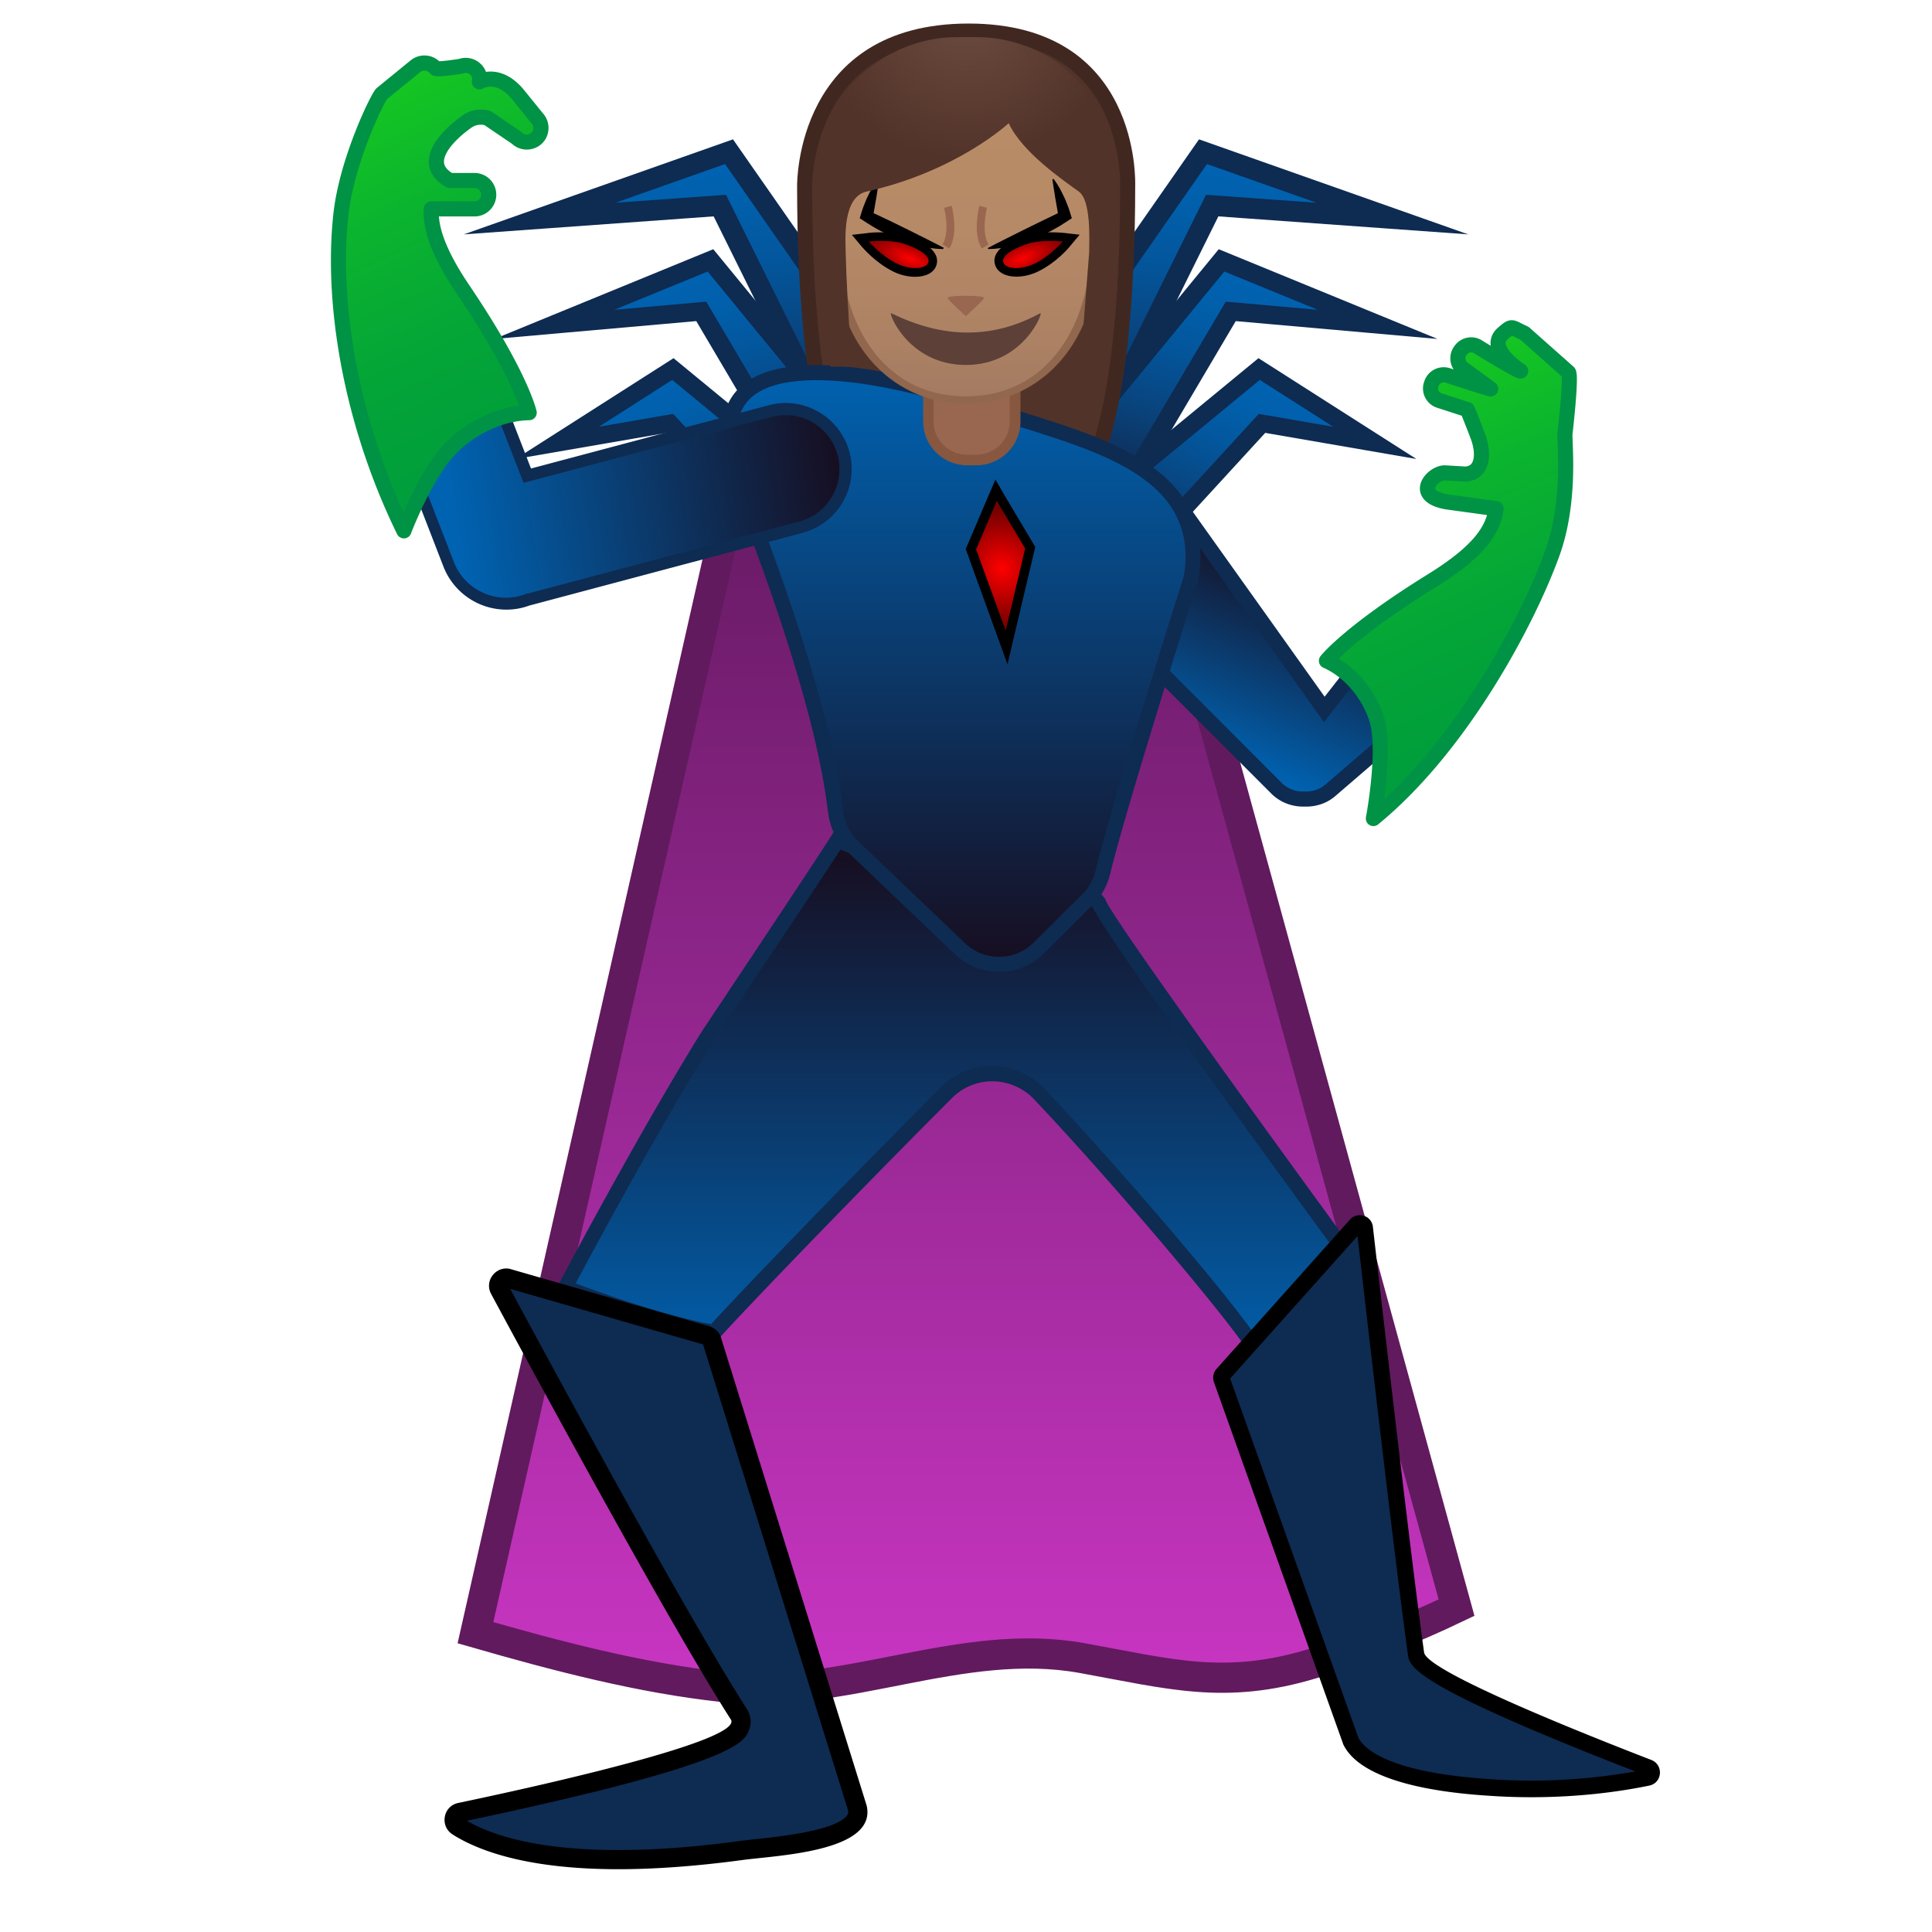 <?xml version="1.0" encoding="utf-8"?><!-- Скачано с сайта svg4.ru / Downloaded from svg4.ru -->
<svg width="800px" height="800px" viewBox="0 0 128 128" xmlns="http://www.w3.org/2000/svg" xmlns:xlink="http://www.w3.org/1999/xlink" aria-hidden="true" role="img" class="iconify iconify--noto" preserveAspectRatio="xMidYMid meet">
<linearGradient id="IconifyId17ecdb2904d178eab25027" x1="64" x2="64" y1="34.333" y2="110.86" gradientUnits="userSpaceOnUse">
<stop stop-color="#691B66" offset="0">
</stop>
<stop stop-color="#C735C1" offset="1">
</stop>
</linearGradient>
<path d="M48.75 31.83L31.5 108.17c5.32 1.53 10.92 3.01 16.42 3.6c8.01.87 15.75-3.36 23.76-1.92c5.83 1.05 9.46 2.13 15.28.37c3.26-.98 6.47-2.24 9.54-3.71L76 31.83H48.75z" fill="url(#IconifyId17ecdb2904d178eab25027)" stroke="#611A5E" stroke-miterlimit="10" stroke-width="2">
</path>
<g stroke="#0E2B52" stroke-miterlimit="10">
<linearGradient id="IconifyId17ecdb2904d178eab25028" x1="58.569" x2="58.569" y1="17.695" y2="39.902" gradientTransform="matrix(1.065 -.128 .129 1.075 -16.28 -1.387)" gradientUnits="userSpaceOnUse">
<stop stop-color="#0063B2" offset=".003">
</stop>
<stop stop-color="#0160AC" offset=".136">
</stop>
<stop stop-color="#03569C" offset=".311">
</stop>
<stop stop-color="#084681" offset=".508">
</stop>
<stop stop-color="#0E305B" offset=".722">
</stop>
<stop stop-color="#15142B" offset=".948">
</stop>
<stop stop-color="#170D1F" offset="1">
</stop>
</linearGradient>
<path fill="url(#IconifyId17ecdb2904d178eab25028)" stroke-width="1.368" d="M35.75 14.48l12.55-4.43l16.01 22.96l-6.75.54l-9.87-19.93z">
</path>
<linearGradient id="IconifyId17ecdb2904d178eab25029" x1="62.767" x2="62.767" y1="27.316" y2="46.182" gradientTransform="matrix(.992 -.279 .289 1.031 -24.035 6.935)" gradientUnits="userSpaceOnUse">
<stop stop-color="#0063B2" offset=".003">
</stop>
<stop stop-color="#0160AC" offset=".136">
</stop>
<stop stop-color="#03569C" offset=".311">
</stop>
<stop stop-color="#084681" offset=".508">
</stop>
<stop stop-color="#0E305B" offset=".722">
</stop>
<stop stop-color="#15142B" offset=".948">
</stop>
<stop stop-color="#170D1F" offset="1">
</stop>
</linearGradient>
<path fill="url(#IconifyId17ecdb2904d178eab25029)" stroke-width="1.225" d="M36.73 21.49l10.34-4.24l14.37 17.52l-5.82 1.37l-9.16-15.51z">
</path>
<linearGradient id="IconifyId17ecdb2904d178eab25030" x1="66.786" x2="66.786" y1="29.593" y2="47.655" gradientTransform="rotate(-24.638 44.082 77.81)" gradientUnits="userSpaceOnUse">
<stop stop-color="#0063B2" offset=".003">
</stop>
<stop stop-color="#0160AC" offset=".136">
</stop>
<stop stop-color="#03569C" offset=".311">
</stop>
<stop stop-color="#084681" offset=".508">
</stop>
<stop stop-color="#0E305B" offset=".722">
</stop>
<stop stop-color="#15142B" offset=".948">
</stop>
<stop stop-color="#170D1F" offset="1">
</stop>
</linearGradient>
<path fill="url(#IconifyId17ecdb2904d178eab25030)" stroke-width="1.167" d="M36.92 29.34l7.66-4.89l15.93 13.11l-5.37 2.21l-10.75-11.72z">
</path>
<linearGradient id="IconifyId17ecdb2904d178eab25031" x1="133.39" x2="133.39" y1="26.606" y2="48.812" gradientTransform="matrix(-1.065 -.128 -.129 1.075 225.13 -1.387)" gradientUnits="userSpaceOnUse">
<stop stop-color="#0063B2" offset=".003">
</stop>
<stop stop-color="#0160AC" offset=".136">
</stop>
<stop stop-color="#03569C" offset=".311">
</stop>
<stop stop-color="#084681" offset=".508">
</stop>
<stop stop-color="#0E305B" offset=".722">
</stop>
<stop stop-color="#15142B" offset=".948">
</stop>
<stop stop-color="#170D1F" offset="1">
</stop>
</linearGradient>
<path fill="url(#IconifyId17ecdb2904d178eab25031)" stroke-width="1.368" d="M92.25 14.48L79.7 10.05L63.69 33.01l6.75.54l9.87-19.93z">
</path>
<linearGradient id="IconifyId17ecdb2904d178eab25032" x1="138.32" x2="138.32" y1="47.737" y2="66.602" gradientTransform="matrix(-.992 -.279 -.289 1.031 232.88 6.935)" gradientUnits="userSpaceOnUse">
<stop stop-color="#0063B2" offset=".003">
</stop>
<stop stop-color="#0160AC" offset=".136">
</stop>
<stop stop-color="#03569C" offset=".311">
</stop>
<stop stop-color="#084681" offset=".508">
</stop>
<stop stop-color="#0E305B" offset=".722">
</stop>
<stop stop-color="#15142B" offset=".948">
</stop>
<stop stop-color="#170D1F" offset="1">
</stop>
</linearGradient>
<path fill="url(#IconifyId17ecdb2904d178eab25032)" stroke-width="1.225" d="M91.27 21.49l-10.34-4.24l-14.37 17.52l5.82 1.37l9.16-15.51z">
</path>
<linearGradient id="IconifyId17ecdb2904d178eab25033" x1="140.28" x2="140.28" y1="63.296" y2="81.358" gradientTransform="scale(-1 1) rotate(-24.638 -60.34 555.976)" gradientUnits="userSpaceOnUse">
<stop stop-color="#0063B2" offset=".003">
</stop>
<stop stop-color="#0160AC" offset=".136">
</stop>
<stop stop-color="#03569C" offset=".311">
</stop>
<stop stop-color="#084681" offset=".508">
</stop>
<stop stop-color="#0E305B" offset=".722">
</stop>
<stop stop-color="#15142B" offset=".948">
</stop>
<stop stop-color="#170D1F" offset="1">
</stop>
</linearGradient>
<path fill="url(#IconifyId17ecdb2904d178eab25033)" stroke-width="1.167" d="M91.08 29.34l-7.66-4.89l-15.93 13.11l5.37 2.21l10.75-11.72z">
</path>
</g>
<path d="M59.27 33.76s-1.86-.1-2.79-1.39c-2.05-2.84-3.17-9.97-3.17-20.06c0-.19.02-4.5 2.95-7.43c1.87-1.87 4.53-2.82 7.91-2.82c3.35 0 5.97.94 7.77 2.78c2.72 2.77 2.78 6.69 2.76 7.45c0 10.12-1.13 17.25-3.17 20.09c-.9 1.25-2.66 1.38-2.8 1.39L64 33.76h-4.73z" fill="#523329">
</path>
<path d="M64.17 2.56c3.21 0 5.71.88 7.42 2.63c2.63 2.69 2.63 6.65 2.62 7.13c0 9.99-1.09 17.01-3.08 19.77c-.78 1.08-2.4 1.18-2.38 1.18l-4.74-.01l-4.7.01c-.02 0-1.64-.09-2.42-1.18c-1.99-2.76-3.08-9.78-3.08-19.78c0-.17.02-4.28 2.81-7.07c1.77-1.78 4.31-2.68 7.55-2.68m0-1c-11.45 0-11.36 10.59-11.36 10.76c0 6.86.52 16.54 3.27 20.35c1.09 1.51 3.19 1.59 3.19 1.59l4.74-.01l4.74.01s2.1-.08 3.19-1.59c2.74-3.81 3.27-13.5 3.27-20.35c0-.17.41-10.76-11.04-10.76z" fill="#402821">
</path>
<linearGradient id="IconifyId17ecdb2904d178eab25034" x1="78.815" x2="84.271" y1="49.594" y2="36.305" gradientUnits="userSpaceOnUse">
<stop stop-color="#0063B2" offset=".003">
</stop>
<stop stop-color="#170D1F" offset="1">
</stop>
</linearGradient>
<path d="M86.34 52.95c-.67 0-1.3-.25-1.76-.72L70.44 38.09c-.97-.97-.97-2.56 0-3.54l1.95-1.94c.31-.31.99-.49 1.87-.49c1.44 0 3.04.47 3.64 1.07L87.74 47l3.19-4.09c.38-.32.96-.53 1.56-.53c.73 0 1.42.32 1.9.87l.22.25c.43.5.64 1.15.59 1.82s-.35 1.27-.86 1.71l-6.19 5.33c-.45.38-1.01.59-1.63.59h-.18z" fill="url(#IconifyId17ecdb2904d178eab25034)">
</path>
<path d="M74.26 32.62c1.36 0 2.74.45 3.24.88l9.44 13.25l.78 1.09l.82-1.06l2.71-3.48c.35-.27.78-.42 1.23-.42c.59 0 1.14.25 1.52.69l.22.25c.72.84.63 2.1-.21 2.82l-6.19 5.33c-.45.39-.96.47-1.31.47h-.18c-.54 0-1.04-.2-1.41-.57L70.8 37.73c-.78-.78-.78-2.05 0-2.83l1.94-1.94c.17-.17.71-.34 1.52-.34m0-1c-.94 0-1.78.19-2.23.64l-1.94 1.94a3 3 0 0 0 0 4.24l14.14 14.14c.58.58 1.35.86 2.12.86H86.53c.69 0 1.39-.22 1.95-.71l6.19-5.33a3.015 3.015 0 0 0 .32-4.23l-.22-.25a2.983 2.983 0 0 0-2.28-1.04a3 3 0 0 0-1.95.72l-2.78 3.56l-9.5-13.33c-.73-.72-2.49-1.21-4-1.21z" fill="#0E2B52">
</path>
<linearGradient id="IconifyId17ecdb2904d178eab25035" x1="63.177" x2="63.177" y1="56.031" y2="91.612" gradientUnits="userSpaceOnUse">
<stop stop-color="#170D1F" offset="0">
</stop>
<stop stop-color="#0063B2" offset=".997">
</stop>
</linearGradient>
<path d="M83.17 89.36c-1.68-2.64-9.48-11.79-14.32-16.87a4.28 4.28 0 0 0-3.12-1.34c-1.14 0-2.22.45-3.02 1.25c-6.19 6.2-13.52 13.79-15.4 15.89c-3.62-.65-8.31-2.38-9.86-2.97c1.12-2.11 5.6-10.49 9.47-16.72c.03-.05.45-.68 1.08-1.63c5.25-7.88 6.92-10.42 7.46-11.28c.99.35 3.94 1.48 8.28 3.93c.76.43 1.54.65 2.31.65c2.25 0 3.81-1.83 4.5-2.82c.22.24.54.58 1 1.06c.47.5 1.12 1.17 1.23 1.32c.88 1.9 12.22 17.48 16.1 22.78c-.7 1.08-3.34 4.98-5.71 6.75z" fill="url(#IconifyId17ecdb2904d178eab25035)">
</path>
<path d="M55.68 56.29c1.23.46 3.97 1.58 7.83 3.76c.84.47 1.7.71 2.55.71c2.12 0 3.68-1.46 4.54-2.55c.17.18.37.39.6.63c.45.47 1.07 1.12 1.18 1.27a.876.876 0 0 1-.14-.33c.22 1.04 8.74 12.85 16.03 22.82c-.84 1.26-2.99 4.33-5 6.02c-2.36-3.43-10.13-12.34-14.07-16.49c-.92-.96-2.15-1.5-3.48-1.5c-1.28 0-2.48.5-3.38 1.4c-6 6.01-13.08 13.34-15.23 15.7c-3.19-.61-7.12-2.01-8.97-2.7c1.44-2.71 5.58-10.38 9.18-16.18c.04-.07.45-.68 1.07-1.61c4.65-6.93 6.52-9.75 7.29-10.95m-.43-1.21c-.04.2-8.65 13.1-8.75 13.25c-4.5 7.25-9.75 17.25-9.75 17.25s6.25 2.5 10.75 3.25c1.53-1.75 9.16-9.66 15.57-16.08c.74-.74 1.7-1.11 2.67-1.11c1 0 2.01.4 2.76 1.18c5.55 5.86 14.17 16.09 14.5 17.26c2.97-1.89 6.5-7.5 6.5-7.5s-16.04-21.93-16.27-23c-.04-.18-2.69-2.8-2.73-3c0 0-1.69 3.18-4.44 3.18c-.63 0-1.32-.17-2.06-.58c-5.5-3.1-8.75-4.1-8.75-4.1z" fill="#0E2B52">
</path>
<linearGradient id="IconifyId17ecdb2904d178eab25036" x1="63.681" x2="63.681" y1="23.984" y2="64.169" gradientUnits="userSpaceOnUse">
<stop stop-color="#0063B2" offset=".003">
</stop>
<stop stop-color="#170D1F" offset="1">
</stop>
</linearGradient>
<path d="M66.19 63.89c-.97 0-1.89-.37-2.59-1.04l-7.1-6.78c-.63-.6-1.03-1.4-1.13-2.26c-.17-1.42-.55-3.75-1.38-6.86c-1.4-5.21-3.1-9.75-4.22-12.76c-.41-1.1-.73-1.96-.91-2.52c-.75-2.32-.7-4.08.13-5.22c.85-1.17 2.58-1.77 5.12-1.77c4.58 0 10.17 1.97 10.23 1.99c1.08.41 2.26.78 3.51 1.17c5.56 1.75 11.87 3.73 11.13 10.02c-.02.21-.08.44-.15.69c-.8 2.51-4.81 15.26-5.76 19.22c-.17.7-.52 1.33-1.01 1.82c-.83.82-2.06 2.05-3.21 3.2c-.72.71-1.66 1.1-2.66 1.1z" fill="url(#IconifyId17ecdb2904d178eab25036)">
</path>
<path d="M54.11 25.19c4.49 0 10.01 1.94 10.04 1.95c1.1.42 2.29.79 3.55 1.18c5.64 1.77 11.48 3.61 10.79 9.48c-.02.18-.07.38-.13.6c-.8 2.52-4.82 15.28-5.77 19.26c-.15.61-.45 1.15-.88 1.58c-.83.82-2.07 2.05-3.22 3.2c-.61.61-1.43.95-2.3.95c-.84 0-1.64-.32-2.25-.9l-7.1-6.78c-.54-.52-.89-1.21-.98-1.96c-.17-1.43-.55-3.79-1.4-6.93c-1.41-5.23-3.11-9.79-4.23-12.8c-.41-1.09-.73-1.95-.9-2.49c-.7-2.16-.68-3.77.06-4.77c.75-1.04 2.34-1.57 4.72-1.57m0-1c-4.21 0-7.67 1.6-5.73 7.64c.66 2.06 3.2 8.1 5.12 15.25c.83 3.1 1.2 5.41 1.37 6.79c.12.98.57 1.88 1.28 2.56l7.1 6.78a4.22 4.22 0 0 0 2.94 1.18c1.09 0 2.17-.41 3-1.24c1.15-1.15 2.39-2.38 3.21-3.2c.57-.56.96-1.27 1.15-2.05c.95-3.96 5-16.83 5.75-19.19c.08-.25.14-.52.17-.78c.95-8.14-8.9-9.42-14.97-11.72c0 0-5.67-2.02-10.39-2.02z" fill="#0E2B52">
</path>
<path d="M64.08 30.48c-1.42 0-2.58-1.14-2.58-2.55v-3.19h5.75v3.19c0 1.41-1.16 2.55-2.58 2.55h-.59z" fill="#99674F">
</path>
<path d="M66.9 25.09v2.84c0 1.21-1 2.2-2.23 2.2h-.59c-1.23 0-2.23-.99-2.23-2.2v-2.84h5.05m.7-.7h-6.44v3.54c0 1.6 1.31 2.9 2.93 2.9h.59c1.62 0 2.93-1.3 2.93-2.9v-3.54h-.01z" fill="#875740">
</path>
<linearGradient id="IconifyId17ecdb2904d178eab25037" x1="63.985" x2="63.985" y1="26.331" y2="4.95" gradientUnits="userSpaceOnUse">
<stop stop-color="#A47B62" offset="0">
</stop>
<stop stop-color="#AD8264" offset=".191">
</stop>
<stop stop-color="#B78A67" offset=".551">
</stop>
<stop stop-color="#BA8D68" offset="1">
</stop>
</linearGradient>
<path d="M63.99 26.51c-4.1 0-8.51-3.18-8.51-10.15c0-5.58 3.25-11.61 8.51-11.61s8.51 6.03 8.51 11.61c-.01 6.97-4.42 10.15-8.51 10.15z" fill="url(#IconifyId17ecdb2904d178eab25037)">
</path>
<path d="M63.99 5c5.1 0 8.26 5.9 8.26 11.36c0 4.77-2.58 9.9-8.26 9.9c-5.67 0-8.26-5.13-8.26-9.9C55.73 10.9 58.89 5 63.99 5m0-.5c-4.55 0-8.76 4.86-8.76 11.86c0 6.96 4.34 10.4 8.76 10.4s8.76-3.44 8.76-10.4c-.01-7-4.22-11.86-8.76-11.86z" fill="#91674D">
</path>
<path d="M62.78 19.74c.08.19 1.21 1.21 1.21 1.21s1.13-1.02 1.21-1.21c.07-.19-2.5-.19-2.42 0z" fill="#99674F">
</path>
<path d="M68.92 20.75c-3.13 1.71-6.4 1.71-9.87 0c-.24-.12 1.1 3.43 4.94 3.43s5.17-3.56 4.93-3.43z" fill="#5D4037">
</path>
<path d="M62.48 16.5c-.24 0-.48-.02-.71-.05l-.34-.05l-.33-.07c-.22-.04-.43-.11-.65-.17s-.42-.13-.63-.2c-.82-.31-1.61-.69-2.35-1.17l-.51-.33l.13-.43c.06-.19.12-.37.2-.55l.11-.28l.13-.27c.08-.18.18-.36.28-.54s.22-.35.35-.53l.09.02l-.18 1.15l-.2 1.15l-.04-.08l1.17.55l1.18.58l1.18.59c.39.19.78.4 1.17.6l-.05.08z" fill="#000000">
</path>
<radialGradient id="IconifyId17ecdb2904d178eab25038" cx="60.467" cy="17.09" r="3.376" gradientTransform="matrix(.926 .377 -.15 .368 6.868 -11.944)" gradientUnits="userSpaceOnUse">
<stop stop-color="red" offset=".003">
</stop>
<stop stop-color="#F50000" offset=".072">
</stop>
<stop stop-color="#980000" offset=".712">
</stop>
<stop stop-color="#730000" offset="1">
</stop>
</radialGradient>
<path d="M60.63 18.05c-.42 0-.89-.11-1.3-.31c-1.13-.54-1.95-1.51-1.99-1.55l-.34-.41l.52-.06s.36-.04.85-.04c.63 0 1.17.07 1.6.21s1.46.52 1.75 1.09c.08.17.1.34.05.5c-.11.35-.54.57-1.14.57z" fill="url(#IconifyId17ecdb2904d178eab25038)">
</path>
<path d="M58.38 15.96c.46 0 1.03.04 1.51.19c.97.31 1.75.81 1.62 1.23c-.08.24-.42.38-.87.38c-.35 0-.77-.09-1.18-.28c-1.1-.52-1.9-1.48-1.9-1.48s.35-.04.82-.04m0-.57c-.5 0-.87.04-.89.05l-1.05.12l.68.81c.04.04.9 1.06 2.08 1.63c.45.22.96.34 1.43.34c.73 0 1.26-.29 1.41-.77c.24-.75-.48-1.46-1.98-1.95c-.45-.16-1.02-.23-1.68-.23z" fill="#000000">
</path>
<path d="M65.49 16.5c.24 0 .48-.02.71-.05l.34-.05l.33-.07c.22-.04.43-.11.65-.17s.42-.13.63-.2c.82-.31 1.61-.69 2.35-1.17l.51-.33l-.13-.43c-.06-.19-.12-.37-.2-.55l-.11-.28l-.13-.27c-.08-.18-.18-.36-.28-.54s-.22-.35-.35-.53l-.09.02l.18 1.15l.2 1.15l.04-.08l-1.18.57l-1.18.58l-1.18.59c-.39.19-.78.4-1.17.6l.06.06z" fill="#000000">
</path>
<radialGradient id="IconifyId17ecdb2904d178eab25039" cx="128.53" cy="17.39" r="3.375" gradientTransform="matrix(-.926 .377 .15 .368 184.11 -37.705)" gradientUnits="userSpaceOnUse">
<stop stop-color="red" offset=".003">
</stop>
<stop stop-color="#F50000" offset=".072">
</stop>
<stop stop-color="#980000" offset=".712">
</stop>
<stop stop-color="#730000" offset="1">
</stop>
</radialGradient>
<path d="M67.34 18.05c-.6 0-1.03-.21-1.14-.57a.68.68 0 0 1 .05-.5c.29-.57 1.32-.96 1.75-1.09c.43-.14.96-.21 1.6-.21c.49 0 .85.04.85.04l.52.06l-.34.4c-.04.04-.86 1.01-1.99 1.55c-.41.2-.88.32-1.3.32z" fill="url(#IconifyId17ecdb2904d178eab25039)">
</path>
<path d="M69.59 15.96c.47 0 .82.04.82.04s-.81.96-1.89 1.48c-.41.19-.83.28-1.18.28c-.45 0-.8-.14-.87-.38c-.14-.42.64-.92 1.62-1.23c.47-.15 1.04-.19 1.5-.19m0-.57c-.66 0-1.23.07-1.68.22c-1.5.48-2.23 1.2-1.98 1.95c.16.48.68.77 1.41.77c.47 0 .97-.12 1.43-.34c1.19-.57 2.05-1.58 2.08-1.63l.68-.81l-1.05-.12c-.02 0-.39-.04-.89-.04z" fill="#000000">
</path>
<path d="M62.8 13.7s.45 1.69-.13 2.63" fill="none" stroke="#99674F" stroke-miterlimit="10" stroke-width=".522">
</path>
<path d="M65.14 13.7s-.45 1.69.13 2.63" fill="none" stroke="#99674F" stroke-miterlimit="10" stroke-width=".522">
</path>
<radialGradient id="IconifyId17ecdb2904d178eab25040" cx="59.684" cy="34.333" r="3.841" gradientTransform="matrix(.965 -.018 .07 1.035 6.385 3.193)" gradientUnits="userSpaceOnUse">
<stop stop-color="red" offset=".003">
</stop>
<stop stop-color="#F50000" offset=".072">
</stop>
<stop stop-color="#980000" offset=".712">
</stop>
<stop stop-color="#730000" offset="1">
</stop>
</radialGradient>
<path fill="url(#IconifyId17ecdb2904d178eab25040)" d="M64.33 36.39L66 32.47l2.26 3.82l-1.57 6.6z">
</path>
<path d="M66.04 33.18l1.88 3.16l-1.29 5.44l-1.96-5.38l1.37-3.22m-.09-1.41l-.5 1.16l-1.37 3.22l-.1.23l.09.24L66.02 42l.73 2.01l.49-2.08l1.29-5.44l.06-.25l-.13-.22l-1.88-3.16l-.63-1.09z" fill="#000000">
</path>
<linearGradient id="IconifyId17ecdb2904d178eab25041" x1="29.486" x2="55.539" y1="31.867" y2="27.85" gradientUnits="userSpaceOnUse">
<stop stop-color="#0063B2" offset=".003">
</stop>
<stop stop-color="#170D1F" offset="1">
</stop>
</linearGradient>
<path d="M33.55 40c-1.67 0-3.2-1.04-3.8-2.59l-4.12-10.63c-.4-1.03.11-2.2 1.15-2.6l2.74-1.06c.23-.09.47-.14.72-.14c.83 0 1.58.52 1.88 1.28l2.82 7.26l16.09-4.28c.33-.09.67-.13 1.02-.13c1.81 0 3.39 1.22 3.85 2.96c.56 2.12-.7 4.3-2.82 4.87l-18 4.79c-.56.18-1.04.27-1.53.27z" fill="url(#IconifyId17ecdb2904d178eab25041)">
</path>
<path d="M30.23 23.37c.67 0 1.28.41 1.51 1.03l2.69 6.93l.26.66l.68-.18l15.75-4.19a3.589 3.589 0 0 1 4.38 2.54c.24.92.11 1.89-.37 2.72s-1.25 1.42-2.18 1.67l-17.96 4.77h-.04l-.1.02l-.04.02c-.41.16-.85.24-1.29.24c-1.51 0-2.89-.94-3.44-2.34l-4.12-10.63c-.32-.83.09-1.77.92-2.09l2.74-1.06c.22-.08.41-.11.61-.11m0-.79c-.29 0-.58.05-.86.16l-2.74 1.06a2.412 2.412 0 0 0-1.37 3.11l4.12 10.63a4.479 4.479 0 0 0 4.17 2.85c.52 0 1.05-.09 1.57-.29c.02 0 .04 0 .06-.01l18-4.79a4.381 4.381 0 0 0 3.1-5.35a4.394 4.394 0 0 0-4.23-3.25c-.37 0-.74.05-1.12.15l-15.75 4.19l-2.69-6.93a2.431 2.431 0 0 0-2.26-1.53z" fill="#0E2B52">
</path>
<path d="M40.97 123.2c-5.94 0-9.07-1.2-10.64-2.2a.517.517 0 0 1-.24-.53c.02-.1.09-.34.4-.4c17.72-3.73 18.31-5.13 18.53-5.66c.12-.28.09-.58-.07-.84c-3.9-6.06-12.39-21.7-15.86-28.14a.477.477 0 0 1 .01-.5c.07-.12.23-.25.43-.25c.05 0 .1.01.15.02l13.13 3.78c.17.05.29.17.35.34l9.65 31c.06.29.01.56-.17.81c-.9 1.26-4.5 1.63-6.43 1.84c-.42.04-.8.08-1.1.12c-2.96.4-5.7.61-8.14.61c.01 0 .01 0 0 0z" fill="#0E2B52">
</path>
<path d="M33.8 85.39l12.78 3.68l9.61 30.88c.03.17-.01.24-.06.31c-.73 1.02-4.41 1.41-5.99 1.58c-.43.05-.81.09-1.12.13c-2.94.4-5.65.6-8.05.6c-5.47 0-8.46-1.02-10.04-1.94c17.75-3.75 18.35-5.19 18.68-5.97c.2-.48.15-.99-.12-1.42c-3.84-5.98-12.14-21.26-15.69-27.85m-.26-1.35c-.82 0-1.43.9-1 1.69c3.27 6.08 11.94 22.05 15.88 28.19c.89 1.39-12.71 4.41-18.06 5.53c-1.01.21-1.24 1.54-.37 2.09c1.7 1.08 4.96 2.3 10.98 2.3c2.31 0 5.03-.18 8.23-.61c2.28-.31 8.91-.54 8.22-3.6l-9.65-31c-.11-.37-.41-.65-.78-.76l-13.13-3.78a.927.927 0 0 0-.32-.05z" fill="#000000">
</path>
<path d="M101.45 118.52c-.75 0-1.53-.02-2.33-.07c-6.89-.39-9.03-1.91-9.62-3.11L80.95 91.4a.326.326 0 0 1 .07-.34l8.83-9.88c.07-.08.15-.12.25-.12c.15 0 .32.09.34.3c.75 6.56 2.59 22.44 3.39 28.19c.07.51.24 1.71 15.39 7.56c.21.08.22.27.22.35c-.01.08-.04.25-.26.3c-1.69.34-4.39.76-7.73.76z" fill="#0E2B52">
</path>
<path d="M89.94 81.89c.64 5.6 2.52 21.89 3.34 27.74c.11.79.28 1.99 15.06 7.73a38.984 38.984 0 0 1-9.2.54c-7.08-.4-8.75-2.02-9.14-2.76l-8.5-23.81l8.44-9.44m.15-1.38c-.24 0-.47.09-.66.3l-8.83 9.88c-.22.24-.28.58-.17.89l8.57 24c1.41 2.89 8.08 3.3 10.08 3.42c.82.05 1.61.07 2.36.07c3.3 0 5.99-.39 7.83-.77c.87-.18.96-1.38.13-1.7c-4.86-1.88-14.87-5.89-15.05-7.12c-.83-5.94-2.74-22.48-3.39-28.18a.86.86 0 0 0-.87-.79z" fill="#000000">
</path>
<linearGradient id="IconifyId17ecdb2904d178eab25042" x1="23.415" x2="35.025" y1="4.267" y2="30.012" gradientUnits="userSpaceOnUse">
<stop stop-color="#17CB1F" offset="0">
</stop>
<stop stop-color="#0BB42E" offset=".356">
</stop>
<stop stop-color="#03A438" offset=".719">
</stop>
<stop stop-color="#009E3C" offset=".997">
</stop>
</linearGradient>
<path d="M34.24 9.14c.36.36.96.36 1.33 0c.36-.36.36-.96 0-1.33L34.3 6.24c-1.32-1.57-2.54-.82-2.54-.82c.03-.16.03-.32-.03-.48a.937.937 0 0 0-1.2-.55s-1.58.26-1.68.13a.947.947 0 0 0-1.32-.14L25.3 6.2c-.25.2-2.31 4.39-2.71 7.97c-.67 6 .7 13.92 4.17 21c0 0 1.39-3.67 3.04-5.4c1.18-1.26 3.18-2.39 5.26-2.43c0 0-.53-2.46-4.36-8.13c-1.65-2.44-2.19-4.07-2.13-5.37h2.87a.939.939 0 1 0 0-1.88h-1.63c-2.12-1.19.04-3.15 1.15-3.92c.67-.46 1.35-.21 1.35-.21l1.93 1.31z" fill="url(#IconifyId17ecdb2904d178eab25042)" stroke="#009245" stroke-linecap="round" stroke-linejoin="round" stroke-miterlimit="10">
</path>
<linearGradient id="IconifyId17ecdb2904d178eab25043" x1="90.522" x2="101.4" y1="24.083" y2="48.207" gradientUnits="userSpaceOnUse">
<stop stop-color="#17CB1F" offset="0">
</stop>
<stop stop-color="#0BB42E" offset=".356">
</stop>
<stop stop-color="#03A438" offset=".719">
</stop>
<stop stop-color="#009E3C" offset=".997">
</stop>
</linearGradient>
<path d="M103.92 24.67L101 22.08c-.92-.42-.78-.55-1.42 0c-1.17 1 1.17 2.5 1.17 2.5c-.07.09-2.78-1.57-2.78-1.57a.85.85 0 0 0-1.19.19l-.03.04a.85.85 0 0 0 .19 1.19l1.82 1.33c.11.08-2.85-.89-2.85-.89c-.45-.14-.93.1-1.07.55l-.02.05c-.15.45.1.93.55 1.07l1.85.6c0 .01 0 .01.01.02c0 0 .33.82.67 1.71c.43 1.12.39 2.46-.81 2.54l-1.33-.08c-.81-.06-2.25 1.5.08 1.92l3.28.45c-.2 1.44-1.16 2.86-4.27 4.78c-5.51 3.42-6.97 5.3-6.97 5.3c1.7.76 2.87 2.4 3.33 3.87c.64 2.03-.22 6.58-.22 6.58c5.79-4.73 10.22-13.04 11.86-17.59v0c1.28-3.55.76-7.55.84-7.96c0 0 .43-3.71.23-4.01z" fill="url(#IconifyId17ecdb2904d178eab25043)" stroke="#009245" stroke-linecap="round" stroke-linejoin="round" stroke-miterlimit="10">
</path>
<defs>
<path id="IconifyId17ecdb2904d178eab25044" d="M55.01 24.3l-.4-13.82c0-4.55 4.24-8.02 8.79-8.02h1.32c4.55 0 8.74 3.47 8.74 8.02l-.4 13.75l-18.05.07z">
</path>
</defs>
<clipPath id="IconifyId17ecdb2904d178eab25045">
<use xlink:href="#IconifyId17ecdb2904d178eab25044">
</use>
</clipPath>
<g clip-path="url(#IconifyId17ecdb2904d178eab25045)">
<radialGradient id="IconifyId17ecdb2904d178eab25046" cx="240.81" cy="-23.604" r="12.949" gradientTransform="translate(-127.66 19.098) scale(.796)" gradientUnits="userSpaceOnUse">
<stop stop-color="#6D4C41" offset="0">
</stop>
<stop stop-color="#523329" offset="1">
</stop>
</radialGradient>
<path d="M74.21 11.89s.27-9.56-10.16-9.56s-10.2 9.56-10.2 9.56s.09 12.22.86 13.81s1.93 1.53 1.93 1.53s-.54-7.13-.61-10.49c-.01-.78-.25-3.69 1.39-4.05c6.01-1.35 9.41-4.53 9.41-4.53c.88 1.93 3.65 3.81 4.64 4.53c.81.59.7 3.01.69 4.04l-.82 10.49s1.26.1 2.05-1.52s.82-13.81.82-13.81z" fill="url(#IconifyId17ecdb2904d178eab25046)">
</path>
</g>
</svg>